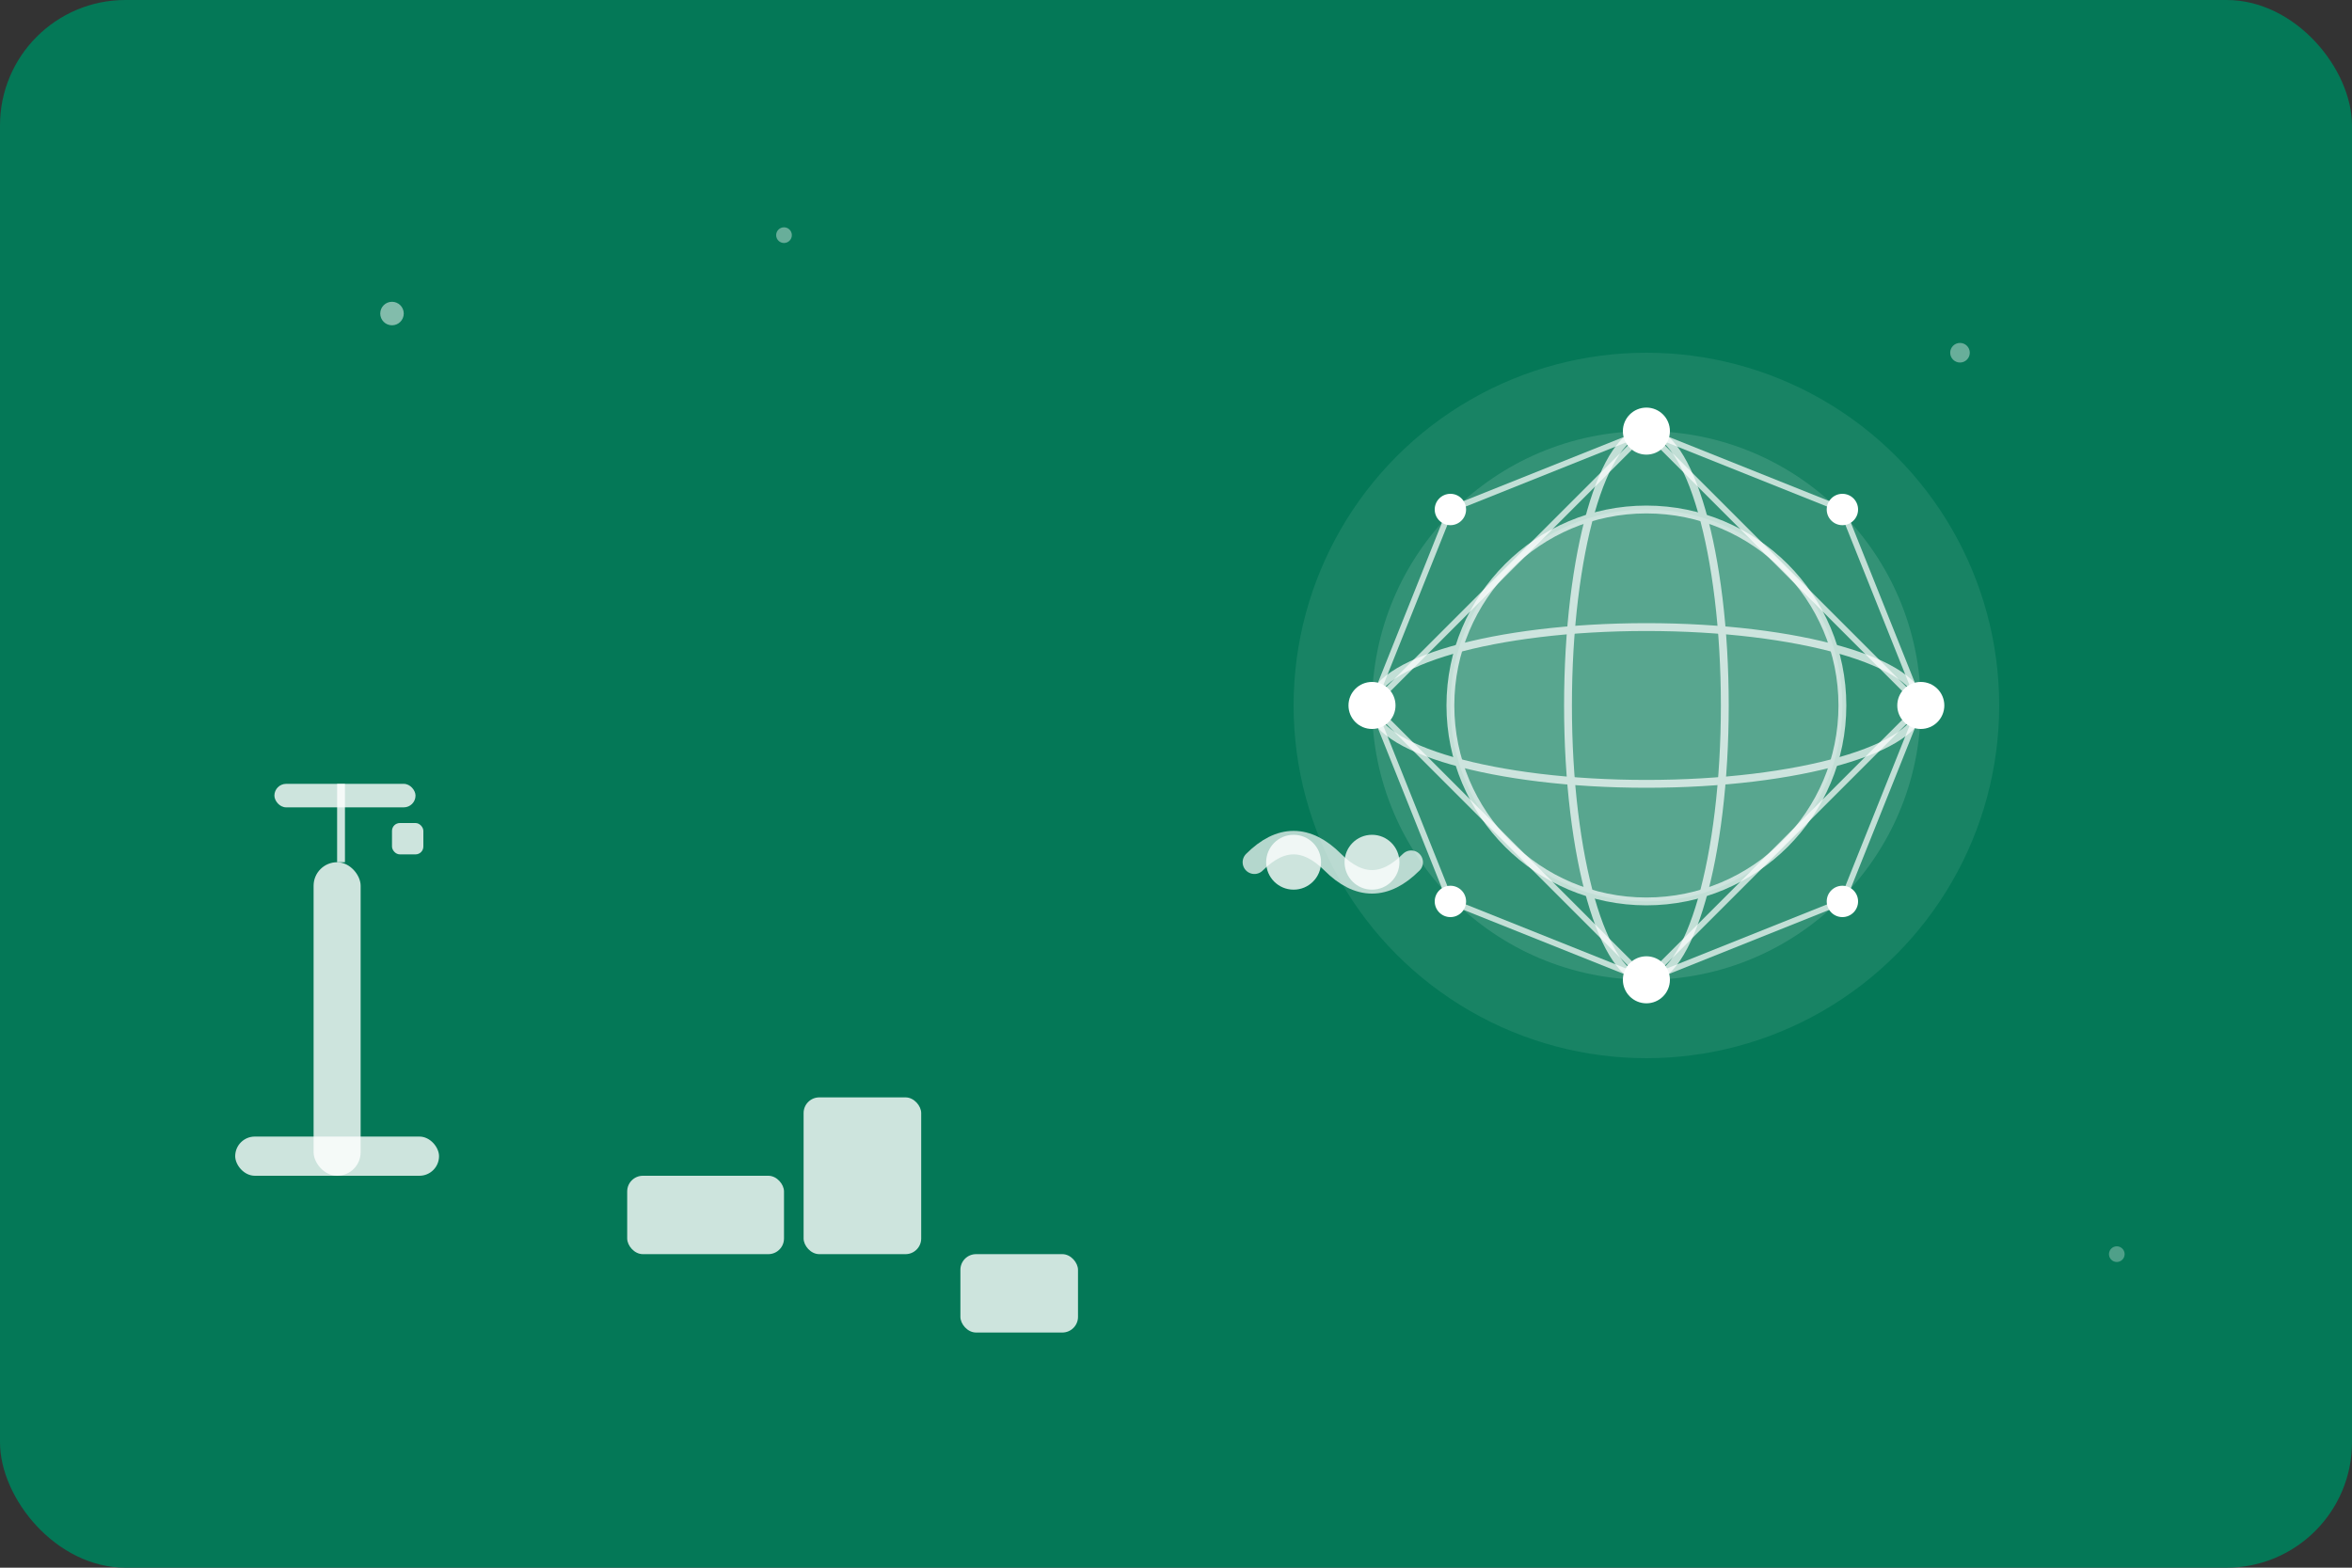 <?xml version="1.0" encoding="UTF-8"?>
<svg width="600" height="400" viewBox="0 0 600 400" fill="none"
    xmlns="http://www.w3.org/2000/svg">
    <rect x="0" y="0" width="600" height="400" fill="#333333" stroke="none"/>
    <defs>
        <clipPath id="rounded">
            <rect width="600" height="400" rx="32" />
        </clipPath>
    </defs>
    <g clip-path="url(#rounded)">
        <rect width="600" height="400" fill="#047857"/>
        <!-- Abstract network globe -->
        <circle cx="420" cy="180" r="90" fill="#fff" fill-opacity="0.08"/>
        <circle cx="420" cy="180" r="70" fill="#fff" fill-opacity="0.12"/>
        <circle cx="420" cy="180" r="50" fill="#fff" fill-opacity="0.18"/>
        <g stroke="#fff" stroke-width="2" opacity="0.7">
            <ellipse cx="420" cy="180" rx="70" ry="20"/>
            <ellipse cx="420" cy="180" rx="20" ry="70"/>
            <ellipse cx="420" cy="180" rx="50" ry="50"/>
        </g>
        <!-- Network nodes -->
        <circle cx="420" cy="110" r="6" fill="#fff"/>
        <circle cx="490" cy="180" r="6" fill="#fff"/>
        <circle cx="420" cy="250" r="6" fill="#fff"/>
        <circle cx="350" cy="180" r="6" fill="#fff"/>
        <circle cx="470" cy="130" r="4" fill="#fff"/>
        <circle cx="470" cy="230" r="4" fill="#fff"/>
        <circle cx="370" cy="130" r="4" fill="#fff"/>
        <circle cx="370" cy="230" r="4" fill="#fff"/>
        <!-- Connecting lines -->
        <g stroke="#fff" stroke-width="1.5" opacity="0.7">
            <line x1="420" y1="110" x2="490" y2="180"/>
            <line x1="490" y1="180" x2="420" y2="250"/>
            <line x1="420" y1="250" x2="350" y2="180"/>
            <line x1="350" y1="180" x2="420" y2="110"/>
            <line x1="420" y1="110" x2="470" y2="130"/>
            <line x1="470" y1="130" x2="490" y2="180"/>
            <line x1="490" y1="180" x2="470" y2="230"/>
            <line x1="470" y1="230" x2="420" y2="250"/>
            <line x1="420" y1="250" x2="370" y2="230"/>
            <line x1="370" y1="230" x2="350" y2="180"/>
            <line x1="350" y1="180" x2="370" y2="130"/>
            <line x1="370" y1="130" x2="420" y2="110"/>
        </g>
        <!-- Abstract construction crane -->
        <rect x="80" y="220" width="12" height="80" rx="6" fill="#fff" fill-opacity="0.8"/>
        <rect x="60" y="290" width="52" height="10" rx="5" fill="#fff" fill-opacity="0.8"/>
        <rect x="86" y="200" width="2" height="20" fill="#fff" fill-opacity="0.8"/>
        <rect x="70" y="200" width="36" height="6" rx="3" fill="#fff" fill-opacity="0.8"/>
        <rect x="100" y="210" width="8" height="8" rx="2" fill="#fff" fill-opacity="0.8"/>
        <!-- Abstract building blocks -->
        <rect x="160" y="300" width="40" height="20" rx="4" fill="#fff" fill-opacity="0.8"/>
        <rect x="205" y="280" width="30" height="40" rx="4" fill="#fff" fill-opacity="0.8"/>
        <rect x="245" y="320" width="30" height="20" rx="4" fill="#fff" fill-opacity="0.8"/>
        <!-- Digital partnership (handshake) abstract -->
        <path d="M320 220 Q330 210 340 220 Q350 230 360 220" stroke="#fff" stroke-width="6" fill="none" stroke-linecap="round" opacity="0.7"/>
        <circle cx="330" cy="220" r="7" fill="#fff" fill-opacity="0.8"/>
        <circle cx="350" cy="220" r="7" fill="#fff" fill-opacity="0.8"/>
        <!-- Subtle dots for digital/abstract feel -->
        <circle cx="100" cy="80" r="3" fill="#fff" fill-opacity="0.5"/>
        <circle cx="200" cy="60" r="2" fill="#fff" fill-opacity="0.4"/>
        <circle cx="500" cy="90" r="2.5" fill="#fff" fill-opacity="0.4"/>
        <circle cx="540" cy="320" r="2" fill="#fff" fill-opacity="0.3"/>
    </g>
</svg> 